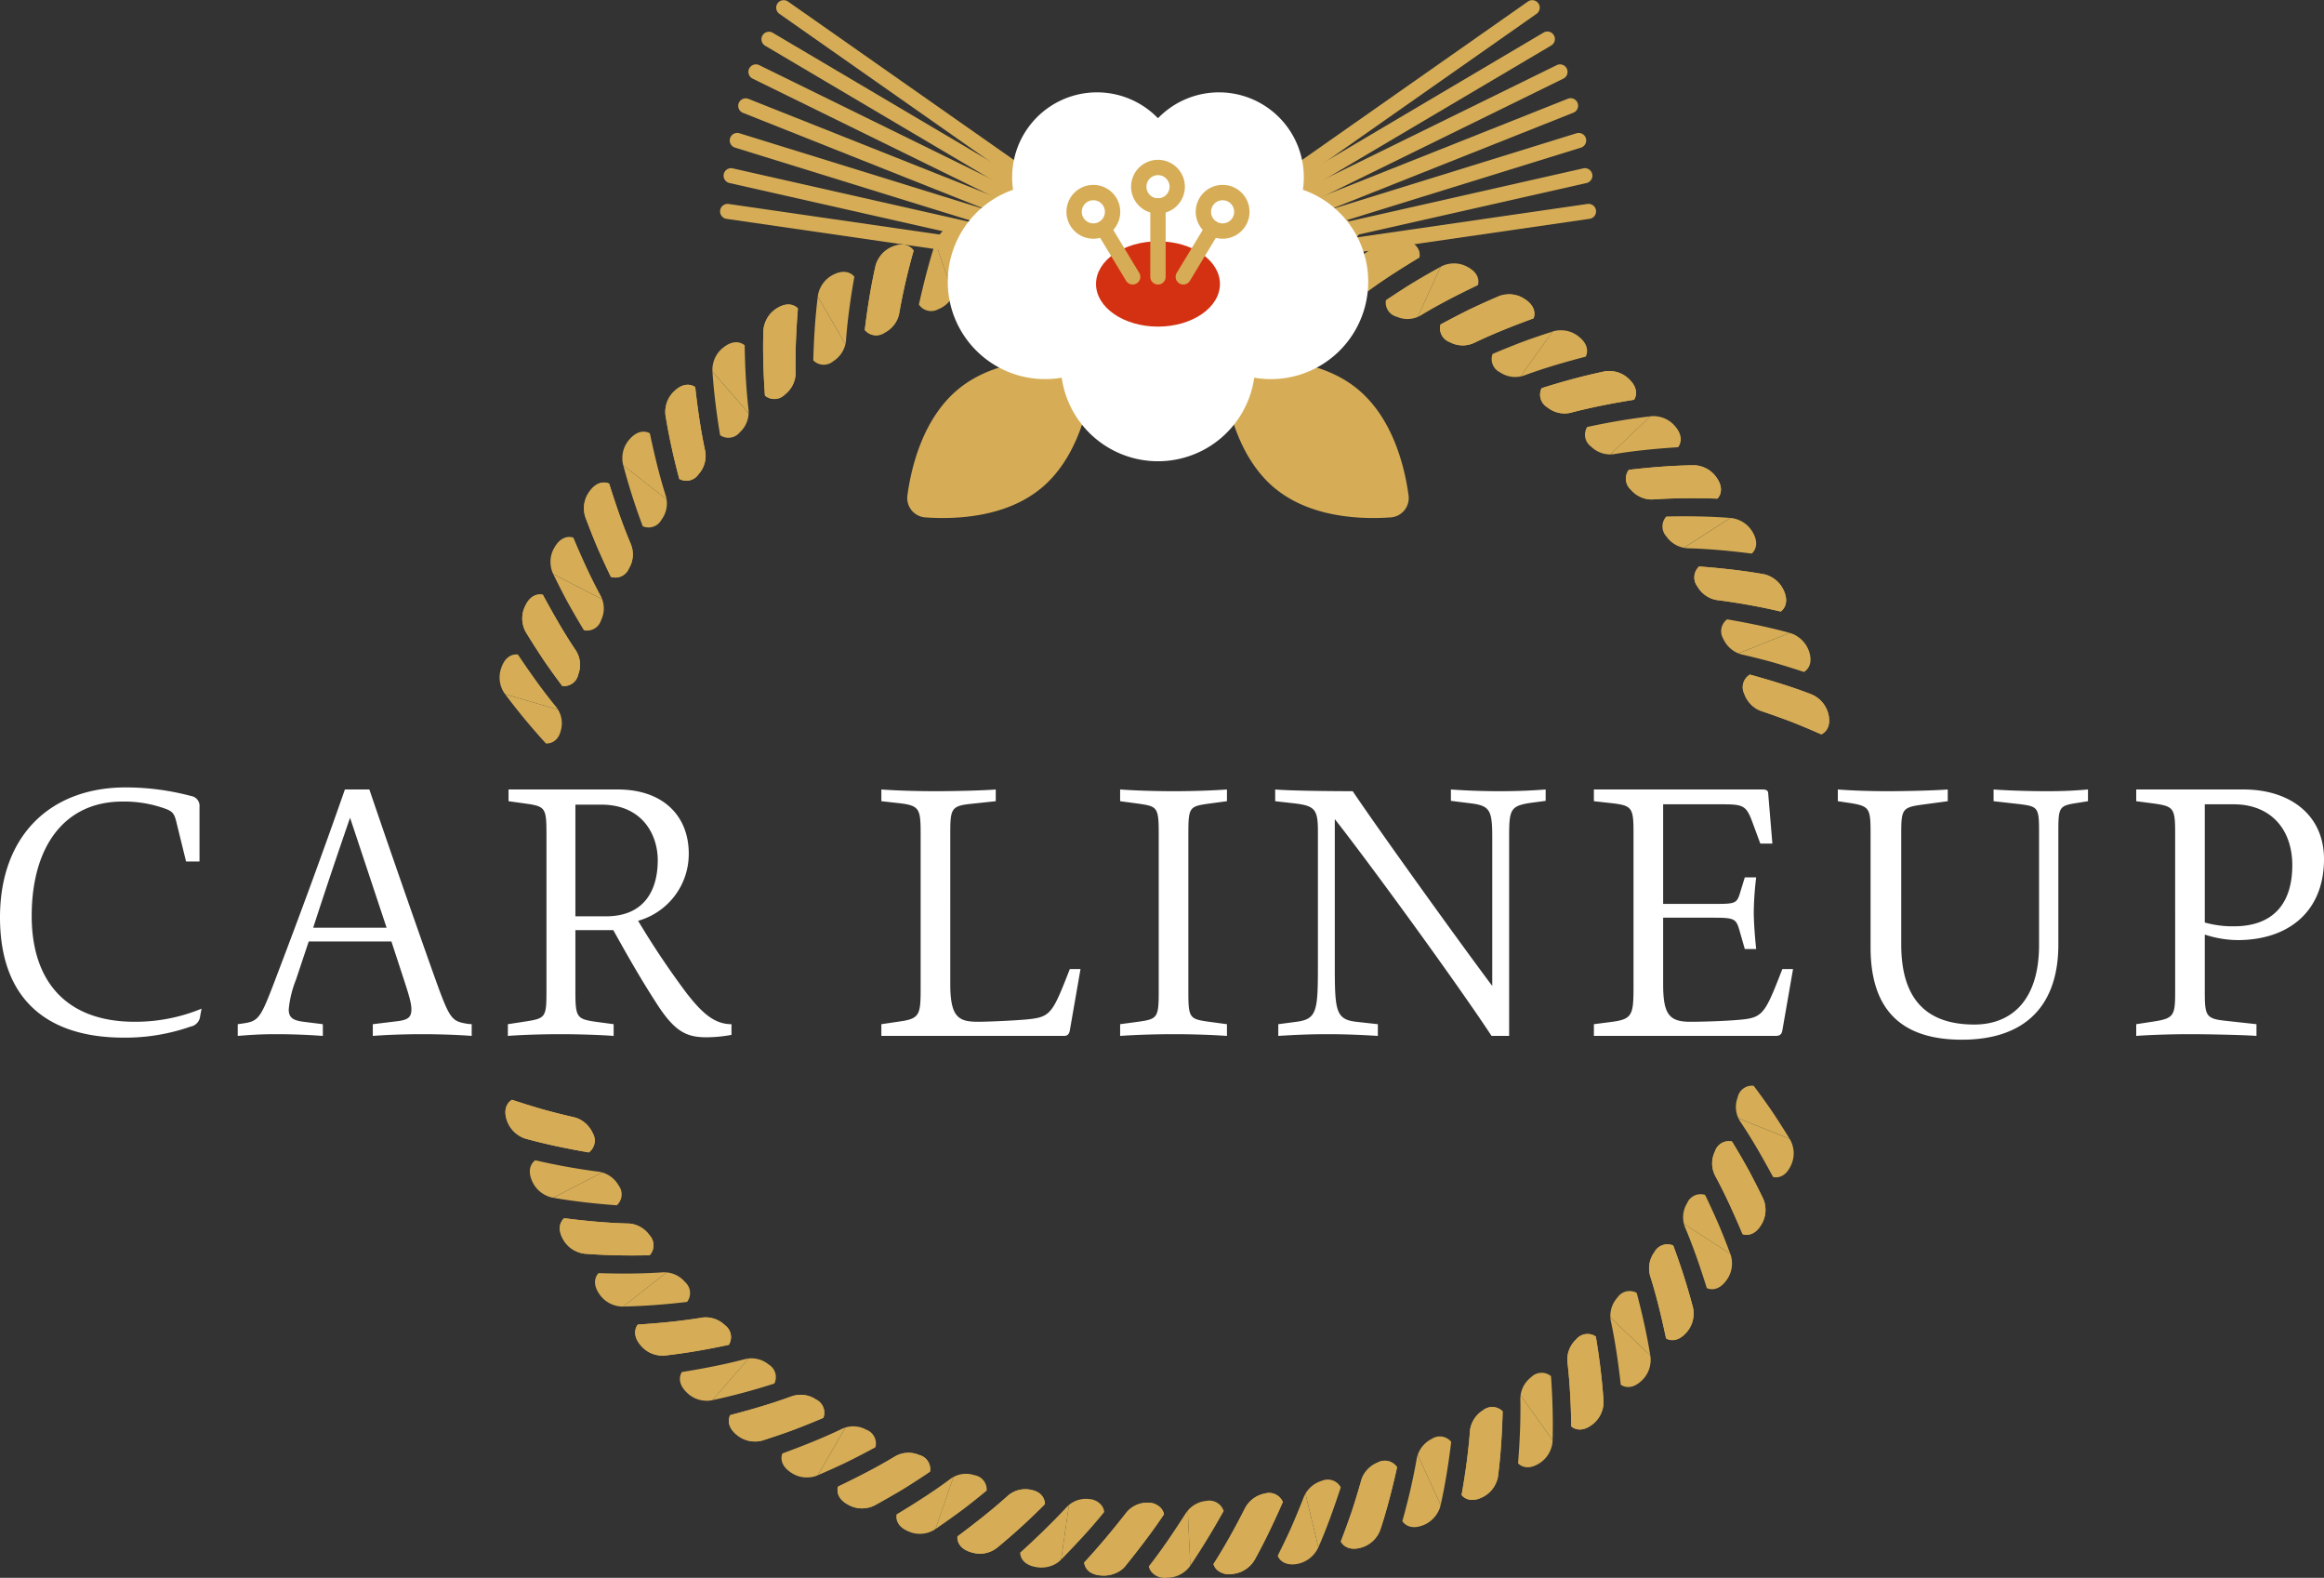 <svg xmlns="http://www.w3.org/2000/svg" width="404.7" height="274.677" viewBox="0 0 404.7 274.677">
  <rect x="0" y="0" width="404.7" height="274.677" fill="#333333" stroke="none"/>
  <g id="グループ_19926" data-name="グループ 19926" transform="translate(-498 -8570.532)">
    <g id="グループ_17894" data-name="グループ 17894" transform="translate(-46.737 1220.532)">
      <path id="パス_43904" data-name="パス 43904" d="M139.942,117.036a2.532,2.532,0,0,0-2.793,2.019,4.577,4.577,0,0,0,.141,3.646l8.911,3.57q-1.483-2.416-3.012-4.713c-1.056-1.544-2.151-3.056-3.247-4.521" transform="translate(710.186 7421.989)" fill="#d6ad56"/>
      <path id="パス_43905" data-name="パス 43905" d="M134.834,129.072c1.774,3.276,3.258,6.592,4.747,10.107,0,0,1.851.793,3.284-1.7a4.8,4.8,0,0,0,.64-3.26,4.324,4.324,0,0,0-.42-1.37c-.83-1.7-1.672-3.355-2.547-4.98q-1.371-2.464-2.8-4.81a2.537,2.537,0,0,0-2.978,1.74,4.7,4.7,0,0,0,.074,4.276" transform="translate(708.611 7425.668)" fill="#d6ad56"/>
      <path id="パス_43906" data-name="パス 43906" d="M143.147,130.743s1.917.614,3.1-2.009a4.805,4.805,0,0,0,.331-3.3,4.4,4.4,0,0,0-.552-1.324l-8.911-3.571a4.043,4.043,0,0,0,.339.6c2.085,3.093,3.862,6.246,5.69,9.607" transform="translate(710.359 7424.156)" fill="#d6ad56"/>
      <path id="パス_43907" data-name="パス 43907" d="M142.867,137.476a4.817,4.817,0,0,0,.64-3.261,4.346,4.346,0,0,0-.422-1.368c-.829-1.7-1.672-3.355-2.547-4.98q-1.371-2.464-2.8-4.812a2.541,2.541,0,0,0-2.98,1.741,4.692,4.692,0,0,0,.076,4.276c1.772,3.276,3.258,6.592,4.746,10.1,0,0,1.851.795,3.285-1.7" transform="translate(708.612 7425.668)" fill="#d6ad56"/>
      <path id="パス_43908" data-name="パス 43908" d="M134.978,128.835a2.545,2.545,0,0,0-3.137,1.446,4.682,4.682,0,0,0-.548,3.612l8.071,5.2c-.667-1.772-1.336-3.492-2.066-5.2q-1.127-2.583-2.321-5.054" transform="translate(706.686 7429.185)" fill="#d6ad56"/>
      <path id="パス_43909" data-name="パス 43909" d="M127.687,139.677c1.114,3.547,1.964,7.1,2.751,10.819,0,0,1.669,1.131,3.552-1.045a4.863,4.863,0,0,0,1.239-3.083,4.358,4.358,0,0,0-.153-1.423,111.5,111.5,0,0,0-3.392-10.623,2.549,2.549,0,0,0-3.263,1.139,4.756,4.756,0,0,0-.943,2.865,4.447,4.447,0,0,0,.21,1.352" transform="translate(704.428 7432.508)" fill="#d6ad56"/>
      <path id="パス_43910" data-name="パス 43910" d="M135.219,143.081s1.767.968,3.434-1.379a4.846,4.846,0,0,0,.945-3.185,4.367,4.367,0,0,0-.289-1.4l-8.071-5.2a3.986,3.986,0,0,0,.218.654c1.449,3.428,2.623,6.876,3.763,10.51" transform="translate(706.741 7431.159)" fill="#d6ad56"/>
      <path id="パス_43911" data-name="パス 43911" d="M133.989,149.449a4.854,4.854,0,0,0,1.239-3.083,4.336,4.336,0,0,0-.152-1.423c-.95-3.618-2.111-7.183-3.394-10.623a2.548,2.548,0,0,0-3.263,1.14,4.75,4.75,0,0,0-.942,2.865,4.415,4.415,0,0,0,.208,1.35c1.114,3.547,1.964,7.1,2.751,10.82,0,0,1.669,1.129,3.552-1.047" transform="translate(704.428 7432.507)" fill="#d6ad56"/>
      <path id="パス_43912" data-name="パス 43912" d="M127.887,139.463a2.551,2.551,0,0,0-3.358.825,4.743,4.743,0,0,0-1.218,3.445l6.947,6.626c-.6-3.691-1.425-7.354-2.371-10.9" transform="translate(701.86 7435.608)" fill="#d6ad56"/>
      <path id="パス_43913" data-name="パス 43913" d="M118.691,148.724c.423,3.689.6,7.348.664,11.142,0,0,1.426,1.425,3.688-.355a4.877,4.877,0,0,0,1.8-2.8,4.318,4.318,0,0,0,.118-1.425c-.247-3.73-.727-7.461-1.331-11.071a2.553,2.553,0,0,0-3.423.5,4.834,4.834,0,0,0-1.462,2.639,4.436,4.436,0,0,0-.05,1.367" transform="translate(699.004 7438.458)" fill="#d6ad56"/>
      <path id="パス_43914" data-name="パス 43914" d="M125.114,153.7s1.554,1.283,3.636-.7a4.86,4.86,0,0,0,1.523-2.953,4.307,4.307,0,0,0-.018-1.431l-6.947-6.626a3.877,3.877,0,0,0,.09.683c.772,3.634,1.287,7.256,1.715,11.03" transform="translate(701.863 7437.355)" fill="#d6ad56"/>
      <path id="パス_43915" data-name="パス 43915" d="M123.044,159.512a4.878,4.878,0,0,0,1.795-2.8,4.318,4.318,0,0,0,.118-1.425c-.246-3.73-.727-7.461-1.329-11.072a2.554,2.554,0,0,0-3.423.5,4.838,4.838,0,0,0-1.463,2.639,4.4,4.4,0,0,0-.048,1.366c.423,3.689.6,7.348.664,11.142,0,0,1.426,1.423,3.688-.355" transform="translate(699.005 7438.458)" fill="#d6ad56"/>
      <path id="パス_43916" data-name="パス 43916" d="M118.923,148.541a2.557,2.557,0,0,0-3.457.174,4.783,4.783,0,0,0-1.841,3.156l5.574,7.816c.11-3.733-.021-7.5-.276-11.147" transform="translate(695.906 7441.033)" fill="#d6ad56"/>
      <path id="パス_43917" data-name="パス 43917" d="M108.72,155.887c-.284,3.7-.793,7.34-1.455,11.064,0,0,1.132,1.669,3.692.355a4.92,4.92,0,0,0,2.29-2.415,4.338,4.338,0,0,0,.386-1.376c.467-3.7.688-7.472.783-11.121a2.561,2.561,0,0,0-3.46-.157,4.9,4.9,0,0,0-1.93,2.319,4.428,4.428,0,0,0-.307,1.329" transform="translate(691.993 7443.308)" fill="#d6ad56"/>
      <path id="パス_43918" data-name="パス 43918" d="M113.355,162.225s1.284,1.552,3.707,0a4.9,4.9,0,0,0,2.051-2.618,4.317,4.317,0,0,0,.252-1.407l-5.574-7.814a3.9,3.9,0,0,0-.04.686c.069,3.71-.1,7.377-.4,11.155" transform="translate(695.74 7442.521)" fill="#d6ad56"/>
      <path id="パス_43919" data-name="パス 43919" d="M110.957,167.3a4.928,4.928,0,0,0,2.29-2.415,4.325,4.325,0,0,0,.386-1.375c.465-3.7.688-7.474.782-11.122a2.56,2.56,0,0,0-3.458-.157,4.892,4.892,0,0,0-1.93,2.319,4.368,4.368,0,0,0-.307,1.329c-.284,3.7-.793,7.341-1.455,11.066,0,0,1.131,1.667,3.692.354" transform="translate(691.993 7443.308)" fill="#d6ad56"/>
      <path id="パス_43920" data-name="パス 43920" d="M108.366,155.742a2.564,2.564,0,0,0-3.429-.489,4.867,4.867,0,0,0-2.4,2.754l3.994,8.73c.819-3.636,1.392-7.382,1.838-10.995" transform="translate(689.082 7445.261)" fill="#d6ad56"/>
      <path id="パス_43921" data-name="パス 43921" d="M97.783,160.894c-.5,1.761-1.035,3.547-1.62,5.325q-.9,2.609-1.916,5.254s.793,1.856,3.562,1.066a5.01,5.01,0,0,0,3.348-3.219c1.166-3.533,2.088-7.228,2.882-10.767a2.57,2.57,0,0,0-3.368-.821,4.989,4.989,0,0,0-2.332,1.917,4.389,4.389,0,0,0-.556,1.244" transform="translate(683.984 7446.873)" fill="#d6ad56"/>
      <path id="パス_43922" data-name="パス 43922" d="M100.877,168.339s.966,1.77,3.644.711a5,5,0,0,0,2.508-2.189,4.3,4.3,0,0,0,.517-1.331l-3.993-8.73a4,4,0,0,0-.171.665,109.7,109.7,0,0,1-2.505,10.874" transform="translate(688.063 7446.468)" fill="#d6ad56"/>
      <path id="パス_43923" data-name="パス 43923" d="M97.81,172.541a5.01,5.01,0,0,0,3.347-3.219c1.166-3.533,2.088-7.228,2.883-10.767a2.571,2.571,0,0,0-3.369-.821,4.984,4.984,0,0,0-2.331,1.917,4.39,4.39,0,0,0-.556,1.244c-.5,1.761-1.037,3.547-1.622,5.325q-.894,2.609-1.914,5.254s.791,1.856,3.562,1.066" transform="translate(683.984 7446.874)" fill="#d6ad56"/>
      <path id="パス_43924" data-name="パス 43924" d="M96.586,160.8a2.582,2.582,0,0,0-3.277-1.148,4.935,4.935,0,0,0-2.88,2.256l2.256,9.331c1.5-3.392,2.765-7.015,3.9-10.439" transform="translate(681.635 7448.127)" fill="#d6ad56"/>
      <path id="パス_43925" data-name="パス 43925" d="M86,163.567c-1.652,3.25-3.473,6.572-5.484,9.708a2.166,2.166,0,0,0,.572.959A3.14,3.14,0,0,0,83.81,175a5.07,5.07,0,0,0,3.9-2.51c1.812-3.271,3.424-6.716,4.881-10.018A2.6,2.6,0,0,0,89.436,161,4.93,4.93,0,0,0,86,163.567" transform="translate(675.537 7449.011)" fill="#d6ad56"/>
      <path id="パス_43926" data-name="パス 43926" d="M87.439,171.8s.612,1.924,3.445,1.413a5.1,5.1,0,0,0,3.639-2.89l-2.256-9.333a3.993,3.993,0,0,0-.3.619q-1,2.556-2.124,5.141c-.754,1.7-1.564,3.356-2.408,5.049" transform="translate(679.795 7449.046)" fill="#d6ad56"/>
      <path id="パス_43927" data-name="パス 43927" d="M83.809,175a5.065,5.065,0,0,0,3.9-2.51c1.812-3.271,3.424-6.716,4.881-10.016A2.6,2.6,0,0,0,89.435,161,4.93,4.93,0,0,0,86,163.567c-1.652,3.251-3.473,6.572-5.482,9.709a2.161,2.161,0,0,0,.57.959,3.147,3.147,0,0,0,2.722.761" transform="translate(675.537 7449.011)" fill="#d6ad56"/>
      <path id="パス_43928" data-name="パス 43928" d="M84,163.533a2.613,2.613,0,0,0-3-1.765,4.8,4.8,0,0,0-3.258,1.694l.451,9.59c2.109-3.148,4.046-6.341,5.81-9.519" transform="translate(673.829 7449.517)" fill="#d6ad56"/>
      <path id="パス_43929" data-name="パス 43929" d="M73.782,163.863c-2.231,2.841-4.637,5.744-7.2,8.5,0,0,.047,2.063,2.917,2.265a5.233,5.233,0,0,0,3.227-.758,3.853,3.853,0,0,0,1.068-.945c2.4-2.983,4.621-5.873,6.677-8.948a2.252,2.252,0,0,0-.456-.988,2.986,2.986,0,0,0-2.368-1.031,4.711,4.711,0,0,0-3.862,1.9" transform="translate(666.961 7449.642)" fill="#d6ad56"/>
      <path id="パス_43930" data-name="パス 43930" d="M73.545,172.505a2.162,2.162,0,0,0,.478,1.011,3.032,3.032,0,0,0,2.636.99,5.024,5.024,0,0,0,4.116-2.1l-.449-9.59a3.732,3.732,0,0,0-.407.548c-1.954,3.035-4.08,6.227-6.374,9.145" transform="translate(671.247 7450.167)" fill="#d6ad56"/>
      <path id="パス_43931" data-name="パス 43931" d="M69.494,174.63a5.242,5.242,0,0,0,3.229-.758,3.853,3.853,0,0,0,1.068-.945c2.4-2.983,4.621-5.875,6.677-8.948a2.267,2.267,0,0,0-.457-.988,2.986,2.986,0,0,0-2.368-1.031,4.711,4.711,0,0,0-3.862,1.9c-2.229,2.841-4.637,5.744-7.2,8.5,0,0,.045,2.063,2.915,2.265" transform="translate(666.962 7449.642)" fill="#d6ad56"/>
      <path id="パス_43932" data-name="パス 43932" d="M71.586,163.835a2.265,2.265,0,0,0-.362-1.029,2.967,2.967,0,0,0-2.261-1.226,4.6,4.6,0,0,0-3.513,1.027L64.1,172.113c2.667-2.73,5.151-5.374,7.49-8.278" transform="translate(665.434 7449.386)" fill="#d6ad56"/>
      <path id="パス_43933" data-name="パス 43933" d="M61.613,161.717c-2.754,2.478-5.627,4.716-8.693,7.012,0,0-.333,1.985,2.437,2.772a4.8,4.8,0,0,0,4.547-.877,110.777,110.777,0,0,0,8.244-7.522s.1-1.99-2.4-2.481a4.641,4.641,0,0,0-4.138,1.1" transform="translate(658.55 7448.745)" fill="#d6ad56"/>
      <path id="パス_43934" data-name="パス 43934" d="M59.679,170.487s-.142,2.011,2.691,2.52a5.126,5.126,0,0,0,3.287-.441,4.41,4.41,0,0,0,1.155-.859l1.355-9.5a3.987,3.987,0,0,0-.506.476c-2.5,2.688-5.153,5.243-7.982,7.808" transform="translate(662.716 7449.792)" fill="#d6ad56"/>
      <path id="パス_43935" data-name="パス 43935" d="M55.357,171.5a4.8,4.8,0,0,0,4.549-.877,111.075,111.075,0,0,0,8.243-7.522s.1-1.99-2.4-2.481a4.644,4.644,0,0,0-4.138,1.1c-2.754,2.478-5.627,4.716-8.693,7.012,0,0-.333,1.985,2.437,2.772" transform="translate(658.55 7448.745)" fill="#d6ad56"/>
      <path id="パス_43936" data-name="パス 43936" d="M59.464,161.775a2.528,2.528,0,0,0-2.151-2.689,4.536,4.536,0,0,0-3.634.313L50.54,168.47q2.343-1.6,4.565-3.239c1.488-1.115,2.949-2.294,4.36-3.457" transform="translate(657.094 7447.724)" fill="#d6ad56"/>
      <path id="パス_43937" data-name="パス 43937" d="M49.941,157.248c-3.188,1.93-6.425,3.565-9.867,5.224,0,0-.706,1.887,1.858,3.2a4.8,4.8,0,0,0,3.285.486,4.4,4.4,0,0,0,1.349-.488q2.486-1.362,4.851-2.78,2.4-1.488,4.673-3.029a2.535,2.535,0,0,0-1.882-2.89,4.668,4.668,0,0,0-4.266.278" transform="translate(650.6 7446.33)" fill="#d6ad56"/>
      <path id="パス_43938" data-name="パス 43938" d="M46.364,165.7s-.522,1.945,2.158,3a4.838,4.838,0,0,0,3.316.174,4.382,4.382,0,0,0,1.3-.617l3.14-9.073a3.957,3.957,0,0,0-.585.37c-2.99,2.229-6.052,4.153-9.325,6.144" transform="translate(654.499 7447.936)" fill="#d6ad56"/>
      <path id="パス_43939" data-name="パス 43939" d="M41.93,165.67a4.808,4.808,0,0,0,3.287.486,4.38,4.38,0,0,0,1.347-.488q2.486-1.364,4.852-2.78,2.4-1.488,4.673-3.029a2.537,2.537,0,0,0-1.882-2.89,4.67,4.67,0,0,0-4.267.278c-3.187,1.93-6.425,3.563-9.867,5.224,0,0-.706,1.887,1.858,3.2" transform="translate(650.599 7446.33)" fill="#d6ad56"/>
      <path id="パス_43940" data-name="パス 43940" d="M47.891,157.374a2.543,2.543,0,0,0-1.594-3.062,4.668,4.668,0,0,0-3.633-.376l-4.807,8.31c1.736-.749,3.428-1.5,5.1-2.31q2.527-1.25,4.938-2.562" transform="translate(649.291 7444.579)" fill="#d6ad56"/>
      <path id="パス_43941" data-name="パス 43941" d="M39.187,150.6c-3.491,1.283-7,2.3-10.677,3.261,0,0-1.05,1.719,1.213,3.5a4.847,4.847,0,0,0,3.138,1.094,4.344,4.344,0,0,0,1.415-.221c1.8-.581,3.549-1.163,5.293-1.816q2.634-1,5.157-2.077a2.548,2.548,0,0,0-1.294-3.2,4.744,4.744,0,0,0-4.246-.531" transform="translate(643.391 7442.486)" fill="#d6ad56"/>
      <path id="パス_43942" data-name="パス 43942" d="M34.1,158.365s-.882,1.811,1.543,3.365a4.827,4.827,0,0,0,3.226.791,4.321,4.321,0,0,0,1.387-.355l4.809-8.309a3.876,3.876,0,0,0-.644.249c-3.355,1.612-6.742,2.945-10.32,4.259" transform="translate(646.886 7444.658)" fill="#d6ad56"/>
      <path id="パス_43943" data-name="パス 43943" d="M29.725,157.362a4.851,4.851,0,0,0,3.138,1.094,4.34,4.34,0,0,0,1.413-.221c1.8-.581,3.55-1.165,5.295-1.817q2.631-1,5.157-2.077a2.547,2.547,0,0,0-1.3-3.2,4.74,4.74,0,0,0-4.245-.531c-3.492,1.283-7,2.3-10.677,3.26,0,0-1.05,1.72,1.213,3.5" transform="translate(643.392 7442.486)" fill="#d6ad56"/>
      <path id="パス_43944" data-name="パス 43944" d="M37.277,150.793a2.55,2.55,0,0,0-.984-3.314,4.725,4.725,0,0,0-3.5-1.053l-6.29,7.252c3.659-.775,7.278-1.77,10.772-2.885" transform="translate(642.307 7440.068)" fill="#d6ad56"/>
      <path id="パス_43945" data-name="パス 43945" d="M29.738,142.044c-3.667.6-7.309.945-11.1,1.192,0,0-1.355,1.491.53,3.665a4.885,4.885,0,0,0,2.88,1.662,4.335,4.335,0,0,0,1.428.05c3.715-.425,7.416-1.077,11-1.853a2.554,2.554,0,0,0-.664-3.4A4.807,4.807,0,0,0,31.1,142.03a4.426,4.426,0,0,0-1.366.015" transform="translate(637.178 7437.354)" fill="#d6ad56"/>
      <path id="パス_43946" data-name="パス 43946" d="M23.34,148.772s-1.207,1.614.875,3.6a4.865,4.865,0,0,0,3.022,1.384,4.36,4.36,0,0,0,1.428-.086l6.29-7.254a4.068,4.068,0,0,0-.678.123c-3.594.945-7.185,1.628-10.937,2.235" transform="translate(640.146 7440.079)" fill="#d6ad56"/>
      <path id="パス_43947" data-name="パス 43947" d="M19.169,146.9a4.886,4.886,0,0,0,2.878,1.662,4.345,4.345,0,0,0,1.429.05c3.715-.425,7.416-1.077,11-1.853a2.554,2.554,0,0,0-.664-3.4A4.806,4.806,0,0,0,31.1,142.03a4.426,4.426,0,0,0-1.366.015c-3.667.6-7.309.945-11.1,1.192,0,0-1.355,1.491.53,3.665" transform="translate(637.178 7437.354)" fill="#d6ad56"/>
      <path id="パス_43948" data-name="パス 43948" d="M28,142.274a2.555,2.555,0,0,0-.339-3.444,4.778,4.778,0,0,0-3.24-1.691l-7.542,5.939c3.734-.068,7.487-.375,11.121-.8" transform="translate(636.388 7434.372)" fill="#d6ad56"/>
      <path id="パス_43949" data-name="パス 43949" d="M21.933,132.224c-3.707-.107-7.365-.444-11.122-.926,0,0-1.612,1.21-.176,3.7a4.907,4.907,0,0,0,2.52,2.172,4.347,4.347,0,0,0,1.392.321c3.721.286,7.495.333,11.147.252a2.559,2.559,0,0,0-.008-3.461,4.878,4.878,0,0,0-2.408-1.819,4.38,4.38,0,0,0-1.344-.244" transform="translate(632.177 7430.778)" fill="#d6ad56"/>
      <path id="パス_43950" data-name="パス 43950" d="M14.45,137.274s-1.489,1.357.179,3.7a4.89,4.89,0,0,0,2.71,1.924,4.289,4.289,0,0,0,1.418.186l7.542-5.939a3.889,3.889,0,0,0-.688-.008c-3.7.249-7.37.252-11.161.136" transform="translate(634.514 7434.365)" fill="#d6ad56"/>
      <path id="パス_43951" data-name="パス 43951" d="M10.636,135a4.9,4.9,0,0,0,2.518,2.172,4.322,4.322,0,0,0,1.392.32c3.723.288,7.495.334,11.148.254a2.56,2.56,0,0,0-.01-3.461,4.882,4.882,0,0,0-2.407-1.819,4.387,4.387,0,0,0-1.344-.244c-3.709-.107-7.367-.444-11.122-.926,0,0-1.612,1.21-.176,3.7" transform="translate(632.177 7430.778)" fill="#d6ad56"/>
      <path id="パス_43952" data-name="パス 43952" d="M20.406,132.083a2.561,2.561,0,0,0,.323-3.449,4.851,4.851,0,0,0-2.865-2.269l-8.528,4.406c3.673.643,7.435,1.042,11.071,1.312" transform="translate(631.743 7427.744)" fill="#d6ad56"/>
      <path id="パス_43953" data-name="パス 43953" d="M16.07,121.56c-1.78-.415-3.6-.861-5.393-1.365q-2.653-.768-5.346-1.659s-1.814.88-.888,3.607a5.066,5.066,0,0,0,2.069,2.61,4.278,4.278,0,0,0,1.3.58c3.589.995,7.314,1.743,10.895,2.363a2.569,2.569,0,0,0,.656-3.4,4.954,4.954,0,0,0-2.026-2.237,4.4,4.4,0,0,0-1.27-.5" transform="translate(628.571 7422.927)" fill="#d6ad56"/>
      <path id="パス_43954" data-name="パス 43954" d="M7.761,125.052s-1.72,1.05-.533,3.673a4.962,4.962,0,0,0,2.3,2.4,4.33,4.33,0,0,0,1.354.452l8.53-4.406a3.805,3.805,0,0,0-.674-.139,110.5,110.5,0,0,1-10.982-1.982" transform="translate(630.19 7426.936)" fill="#d6ad56"/>
      <path id="パス_43955" data-name="パス 43955" d="M4.442,122.143a5.061,5.061,0,0,0,2.069,2.609,4.311,4.311,0,0,0,1.3.581c3.589.993,7.314,1.741,10.895,2.363a2.569,2.569,0,0,0,.656-3.4,4.959,4.959,0,0,0-2.026-2.239,4.347,4.347,0,0,0-1.27-.494c-1.78-.415-3.6-.861-5.393-1.365q-2.651-.768-5.346-1.66s-1.814.882-.888,3.608" transform="translate(628.571 7422.926)" fill="#d6ad56"/>
      <path id="パス_43968" data-name="パス 43968" d="M11.264,83.407s1.995.2,2.588-2.277a4.549,4.549,0,0,0-.493-3.615l-9.213-2.7a109.977,109.977,0,0,0,7.118,8.593" transform="translate(628.551 7396.028)" fill="#d6ad56"/>
      <path id="パス_43969" data-name="パス 43969" d="M15.271,73.736c-2.085-3.093-3.862-6.246-5.69-9.607,0,0-1.917-.614-3.1,2.009a4.805,4.805,0,0,0-.331,3.3A4.4,4.4,0,0,0,6.7,70.767q1.483,2.418,3.012,4.713c1.056,1.544,2.151,3.056,3.247,4.521a2.53,2.53,0,0,0,2.793-2.019,4.64,4.64,0,0,0-.48-4.246" transform="translate(629.687 7389.416)" fill="#d6ad56"/>
      <path id="パス_43970" data-name="パス 43970" d="M6.742,70.559s-1.967-.428-2.89,2.3a4.86,4.86,0,0,0-.019,3.319,4.377,4.377,0,0,0,.678,1.266l9.213,2.7a3.848,3.848,0,0,0-.4-.567c-2.357-2.875-4.439-5.847-6.585-9.019" transform="translate(628.186 7393.395)" fill="#d6ad56"/>
      <path id="パス_43971" data-name="パス 43971" d="M6.478,66.139a4.794,4.794,0,0,0-.33,3.3A4.374,4.374,0,0,0,6.7,70.768q1.483,2.418,3.014,4.713c1.055,1.544,2.151,3.056,3.245,4.521a2.531,2.531,0,0,0,2.793-2.019,4.64,4.64,0,0,0-.48-4.246c-2.084-3.093-3.862-6.246-5.69-9.607,0,0-1.917-.614-3.1,2.009" transform="translate(629.687 7389.416)" fill="#d6ad56"/>
      <path id="パス_43972" data-name="パス 43972" d="M14.68,71.657a2.541,2.541,0,0,0,2.98-1.74,4.637,4.637,0,0,0,.2-3.646l-8.528-4.4c.829,1.7,1.67,3.353,2.547,4.978q1.371,2.464,2.8,4.812" transform="translate(631.743 7388.063)" fill="#d6ad56"/>
      <path id="パス_43973" data-name="パス 43973" d="M20.8,62.715c-1.449-3.428-2.623-6.876-3.763-10.51,0,0-1.767-.966-3.434,1.379a4.837,4.837,0,0,0-.945,3.185,4.367,4.367,0,0,0,.289,1.4c.665,1.772,1.334,3.494,2.064,5.2q1.129,2.583,2.321,5.054a2.545,2.545,0,0,0,3.137-1.446,4.729,4.729,0,0,0,.331-4.266" transform="translate(633.781 7381.997)" fill="#d6ad56"/>
      <path id="パス_43974" data-name="パス 43974" d="M13.022,57.993s-1.851-.795-3.285,1.7a4.818,4.818,0,0,0-.64,3.261,4.367,4.367,0,0,0,.422,1.37l8.53,4.4a4.016,4.016,0,0,0-.279-.63C16,64.824,14.511,61.508,13.022,57.993" transform="translate(631.56 7385.605)" fill="#d6ad56"/>
      <path id="パス_43975" data-name="パス 43975" d="M13.6,53.584a4.85,4.85,0,0,0-.945,3.185,4.385,4.385,0,0,0,.289,1.4c.665,1.77,1.334,3.492,2.064,5.2q1.129,2.58,2.323,5.052a2.545,2.545,0,0,0,3.137-1.446,4.732,4.732,0,0,0,.33-4.266c-1.449-3.426-2.623-6.876-3.763-10.51,0,0-1.767-.966-3.434,1.379" transform="translate(633.78 7381.997)" fill="#d6ad56"/>
      <path id="パス_43976" data-name="パス 43976" d="M20.276,60.766a2.548,2.548,0,0,0,3.263-1.14,4.714,4.714,0,0,0,.887-3.544l-7.542-5.939a111.045,111.045,0,0,0,3.392,10.623" transform="translate(636.388 7380.85)" fill="#d6ad56"/>
      <path id="パス_43977" data-name="パス 43977" d="M28.338,52.907c-.772-3.634-1.287-7.256-1.715-11.03,0,0-1.554-1.282-3.636.7a4.868,4.868,0,0,0-1.523,2.954,4.3,4.3,0,0,0,.018,1.429c.6,3.691,1.425,7.356,2.371,10.9a2.552,2.552,0,0,0,3.358-.824,4.794,4.794,0,0,0,1.207-2.765,4.413,4.413,0,0,0-.079-1.365" transform="translate(639.175 7375.513)" fill="#d6ad56"/>
      <path id="パス_43978" data-name="パス 43978" d="M21.58,46.818s-1.669-1.129-3.552,1.047a4.857,4.857,0,0,0-1.239,3.083,4.353,4.353,0,0,0,.153,1.421l7.543,5.939a3.993,3.993,0,0,0-.155-.672c-1.115-3.547-1.964-7.1-2.751-10.819" transform="translate(636.327 7378.624)" fill="#d6ad56"/>
      <path id="パス_43979" data-name="パス 43979" d="M22.987,42.58a4.871,4.871,0,0,0-1.525,2.954,4.352,4.352,0,0,0,.018,1.429c.6,3.691,1.426,7.354,2.373,10.9a2.552,2.552,0,0,0,3.358-.824,4.794,4.794,0,0,0,1.207-2.765,4.413,4.413,0,0,0-.079-1.365c-.772-3.634-1.287-7.256-1.715-11.03,0,0-1.554-1.282-3.636.7" transform="translate(639.175 7375.513)" fill="#d6ad56"/>
      <path id="パス_43980" data-name="パス 43980" d="M27.836,51.124a2.552,2.552,0,0,0,3.423-.5,4.76,4.76,0,0,0,1.536-3.316L26.5,40.055c.247,3.728.727,7.458,1.331,11.069" transform="translate(642.307 7374.643)" fill="#d6ad56"/>
      <path id="パス_43981" data-name="パス 43981" d="M37.619,44.661c-.071-3.71.1-7.375.4-11.155,0,0-1.286-1.552-3.707,0a4.893,4.893,0,0,0-2.051,2.617A4.355,4.355,0,0,0,32,37.533c-.108,3.733.021,7.5.278,11.147a2.555,2.555,0,0,0,3.455-.174,4.872,4.872,0,0,0,1.7-2.491,4.4,4.4,0,0,0,.179-1.354" transform="translate(645.666 7370.19)" fill="#d6ad56"/>
      <path id="パス_43982" data-name="パス 43982" d="M32.112,37.426s-1.426-1.425-3.688.355a4.886,4.886,0,0,0-1.8,2.8A4.373,4.373,0,0,0,26.511,42l6.29,7.252a3.884,3.884,0,0,0-.024-.688c-.423-3.689-.6-7.348-.664-11.142" transform="translate(642.301 7372.693)" fill="#d6ad56"/>
      <path id="パス_43983" data-name="パス 43983" d="M34.308,33.508a4.9,4.9,0,0,0-2.051,2.618A4.343,4.343,0,0,0,32,37.532c-.108,3.734.021,7.5.278,11.147a2.556,2.556,0,0,0,3.457-.173,4.867,4.867,0,0,0,1.7-2.491,4.416,4.416,0,0,0,.179-1.355c-.069-3.71.1-7.375.4-11.153,0,0-1.284-1.552-3.707,0" transform="translate(645.666 7370.19)" fill="#d6ad56"/>
      <path id="パス_43984" data-name="パス 43984" d="M37.372,43.079a2.557,2.557,0,0,0,3.458.157,4.822,4.822,0,0,0,2.132-2.969l-4.809-8.309c-.465,3.7-.686,7.474-.782,11.121" transform="translate(648.993 7369.662)" fill="#d6ad56"/>
      <path id="パス_43985" data-name="パス 43985" d="M48.924,38.288a109.771,109.771,0,0,1,2.505-10.872s-.966-1.77-3.644-.712a5,5,0,0,0-2.508,2.19,4.3,4.3,0,0,0-.517,1.329c-.819,3.636-1.394,7.383-1.84,11a2.566,2.566,0,0,0,3.431.489,4.936,4.936,0,0,0,2.14-2.129,4.431,4.431,0,0,0,.433-1.292" transform="translate(652.406 7366.221)" fill="#d6ad56"/>
      <path id="パス_43986" data-name="パス 43986" d="M44.225,30.158s-1.131-1.669-3.692-.354a4.925,4.925,0,0,0-2.29,2.413,4.335,4.335,0,0,0-.386,1.375l4.809,8.31a3.892,3.892,0,0,0,.1-.68c.284-3.7.793-7.34,1.455-11.064" transform="translate(649.29 7368.026)" fill="#d6ad56"/>
      <path id="パス_43987" data-name="パス 43987" d="M47.784,26.7a5.009,5.009,0,0,0-2.508,2.189,4.312,4.312,0,0,0-.517,1.331c-.819,3.636-1.392,7.383-1.838,11a2.564,2.564,0,0,0,3.429.489,4.936,4.936,0,0,0,2.14-2.129,4.372,4.372,0,0,0,.433-1.292,110.26,110.26,0,0,1,2.505-10.874s-.966-1.769-3.644-.711" transform="translate(652.406 7366.221)" fill="#d6ad56"/>
      <path id="パス_43988" data-name="パス 43988" d="M48.755,36.924a2.571,2.571,0,0,0,3.368.821,4.9,4.9,0,0,0,2.654-2.515l-3.138-9.073c-1.168,3.533-2.088,7.228-2.883,10.767" transform="translate(655.996 7366.093)" fill="#d6ad56"/>
      <path id="パス_43989" data-name="パス 43989" d="M61.277,34.037q1-2.556,2.124-5.141c.756-1.7,1.564-3.356,2.408-5.049,0,0-.612-1.924-3.445-1.412a5.1,5.1,0,0,0-3.639,2.89c-1.5,3.392-2.765,7.015-3.9,10.439A2.582,2.582,0,0,0,58.1,36.912a5,5,0,0,0,2.5-1.694,4.367,4.367,0,0,0,.674-1.181" transform="translate(659.73 7363.75)" fill="#d6ad56"/>
      <path id="パス_43990" data-name="パス 43990" d="M57.449,25.3s-.793-1.854-3.562-1.066a5.01,5.01,0,0,0-3.348,3.219l3.14,9.073a3.783,3.783,0,0,0,.234-.646c.5-1.761,1.035-3.547,1.62-5.325q.9-2.609,1.916-5.254" transform="translate(657.093 7364.792)" fill="#d6ad56"/>
      <path id="パス_43991" data-name="パス 43991" d="M62.364,22.435a5.1,5.1,0,0,0-3.639,2.89c-1.5,3.394-2.765,7.015-3.9,10.441A2.582,2.582,0,0,0,58.1,36.914a5.026,5.026,0,0,0,2.5-1.694,4.388,4.388,0,0,0,.674-1.182q1-2.554,2.124-5.14c.754-1.7,1.564-3.358,2.408-5.049,0,0-.612-1.924-3.445-1.413" transform="translate(659.73 7363.75)" fill="#d6ad56"/>
      <path id="パス_43992" data-name="パス 43992" d="M61.073,32.89a2.6,2.6,0,0,0,3.155,1.468,4.938,4.938,0,0,0,3.082-1.98l-1.354-9.5c-1.814,3.271-3.424,6.716-4.883,10.016" transform="translate(663.574 7364.073)" fill="#d6ad56"/>
      <path id="パス_43993" data-name="パス 43993" d="M74.114,32.056c1.954-3.035,4.078-6.227,6.374-9.145a2.171,2.171,0,0,0-.478-1.013,3.041,3.041,0,0,0-2.636-.99,5.033,5.033,0,0,0-4.117,2.1c-2.109,3.148-4.046,6.341-5.81,9.52a2.612,2.612,0,0,0,3,1.764,4.559,4.559,0,0,0,2.78-1.215,4.464,4.464,0,0,0,.885-1.026" transform="translate(667.495 7362.861)" fill="#d6ad56"/>
      <path id="パス_43994" data-name="パス 43994" d="M71.288,23.053a2.169,2.169,0,0,0-.573-.959,3.132,3.132,0,0,0-2.72-.759,5.061,5.061,0,0,0-3.9,2.51l1.355,9.5a3.858,3.858,0,0,0,.352-.585c1.654-3.251,3.473-6.572,5.485-9.709" transform="translate(665.433 7363.103)" fill="#d6ad56"/>
      <path id="パス_43995" data-name="パス 43995" d="M77.373,20.908a5.024,5.024,0,0,0-4.116,2.1c-2.109,3.148-4.046,6.341-5.812,9.519a2.615,2.615,0,0,0,3,1.765,4.568,4.568,0,0,0,2.78-1.215,4.464,4.464,0,0,0,.885-1.026c1.956-3.035,4.08-6.227,6.374-9.147a2.169,2.169,0,0,0-.478-1.011,3.041,3.041,0,0,0-2.636-.99" transform="translate(667.495 7362.861)" fill="#d6ad56"/>
      <path id="パス_43996" data-name="パス 43996" d="M73.887,31.158a2.244,2.244,0,0,0,.457.989,2.98,2.98,0,0,0,2.368,1.031,4.626,4.626,0,0,0,3.4-1.378l.449-9.59c-2.4,2.983-4.621,5.873-6.677,8.948" transform="translate(671.458 7363.664)" fill="#d6ad56"/>
      <path id="パス_43997" data-name="パス 43997" d="M86.972,32.43c2.5-2.686,5.153-5.243,7.982-7.808,0,0,.142-2.011-2.691-2.518a5.131,5.131,0,0,0-3.285.439,4.445,4.445,0,0,0-1.156.859c-2.667,2.73-5.151,5.374-7.49,8.278a2.265,2.265,0,0,0,.362,1.029,2.971,2.971,0,0,0,2.26,1.226,4.675,4.675,0,0,0,4.019-1.505" transform="translate(675.423 7363.543)" fill="#d6ad56"/>
      <path id="パス_43998" data-name="パス 43998" d="M85.4,23.427s-.045-2.064-2.915-2.265a5.238,5.238,0,0,0-3.229.758,3.824,3.824,0,0,0-1.068.945l-.449,9.59a4.092,4.092,0,0,0,.457-.525c2.231-2.841,4.637-5.744,7.2-8.5" transform="translate(673.83 7363.009)" fill="#d6ad56"/>
      <path id="パス_43999" data-name="パス 43999" d="M92.264,22.1a5.131,5.131,0,0,0-3.285.439,4.445,4.445,0,0,0-1.156.859c-2.667,2.73-5.151,5.374-7.49,8.278a2.289,2.289,0,0,0,.362,1.029,2.97,2.97,0,0,0,2.261,1.226,4.665,4.665,0,0,0,4.017-1.505c2.5-2.686,5.154-5.243,7.984-7.806,0,0,.142-2.013-2.693-2.52" transform="translate(675.423 7363.543)" fill="#d6ad56"/>
      <path id="パス_44000" data-name="パス 44000" d="M86.722,31.713s-.1,1.992,2.4,2.483a4.569,4.569,0,0,0,3.591-.672l2.256-9.333a111.494,111.494,0,0,0-8.244,7.522" transform="translate(679.354 7364.883)" fill="#d6ad56"/>
      <path id="パス_44001" data-name="パス 44001" d="M99.375,35.176c2.99-2.229,6.052-4.153,9.325-6.144,0,0,.522-1.945-2.158-3a4.829,4.829,0,0,0-3.316-.174,4.36,4.36,0,0,0-1.3.617q-2.343,1.6-4.565,3.239c-1.488,1.115-2.949,2.294-4.36,3.457a2.528,2.528,0,0,0,2.151,2.689,4.62,4.62,0,0,0,4.219-.682" transform="translate(683.212 7365.776)" fill="#d6ad56"/>
      <path id="パス_44002" data-name="パス 44002" d="M99.67,26.505s.333-1.985-2.437-2.772a4.8,4.8,0,0,0-4.548.877l-2.255,9.331a4.1,4.1,0,0,0,.548-.425c2.754-2.478,5.627-4.716,8.693-7.012" transform="translate(681.635 7364.464)" fill="#d6ad56"/>
      <path id="パス_44003" data-name="パス 44003" d="M106.542,26.031a4.829,4.829,0,0,0-3.316-.174,4.36,4.36,0,0,0-1.3.617q-2.343,1.6-4.565,3.239c-1.488,1.115-2.949,2.294-4.36,3.457a2.528,2.528,0,0,0,2.151,2.689,4.62,4.62,0,0,0,4.219-.682c2.988-2.229,6.052-4.153,9.325-6.144,0,0,.522-1.945-2.158-3" transform="translate(683.212 7365.776)" fill="#d6ad56"/>
      <path id="パス_44004" data-name="パス 44004" d="M99.125,34.562a2.535,2.535,0,0,0,1.882,2.89,4.609,4.609,0,0,0,3.649.032l3.993-8.73q-2.483,1.362-4.851,2.78-2.4,1.488-4.673,3.029" transform="translate(686.959 7367.69)" fill="#d6ad56"/>
      <path id="パス_44005" data-name="パス 44005" d="M110.9,40.164c3.355-1.612,6.742-2.945,10.32-4.259,0,0,.882-1.811-1.541-3.363a4.826,4.826,0,0,0-3.227-.793,4.321,4.321,0,0,0-1.387.355c-1.736.748-3.428,1.5-5.1,2.308q-2.527,1.25-4.938,2.562a2.543,2.543,0,0,0,1.594,3.062,4.712,4.712,0,0,0,4.276.128" transform="translate(690.561 7369.515)" fill="#d6ad56"/>
      <path id="パス_44006" data-name="パス 44006" d="M113.019,32.175s.706-1.887-1.858-3.2a4.808,4.808,0,0,0-3.287-.486,4.379,4.379,0,0,0-1.347.488l-3.994,8.73a3.855,3.855,0,0,0,.619-.31c3.187-1.93,6.425-3.563,9.867-5.224" transform="translate(689.082 7367.465)" fill="#d6ad56"/>
      <path id="パス_44007" data-name="パス 44007" d="M119.68,32.542a4.834,4.834,0,0,0-3.227-.793,4.372,4.372,0,0,0-1.387.355c-1.736.749-3.426,1.5-5.094,2.308q-2.527,1.253-4.939,2.563a2.541,2.541,0,0,0,1.6,3.061,4.708,4.708,0,0,0,4.274.128c3.356-1.612,6.742-2.943,10.321-4.258,0,0,.88-1.812-1.543-3.365" transform="translate(690.561 7369.516)" fill="#d6ad56"/>
      <path id="パス_44008" data-name="パス 44008" d="M110.67,39.63a2.546,2.546,0,0,0,1.294,3.2,4.7,4.7,0,0,0,3.583.719l5.574-7.816c-1.8.583-3.549,1.165-5.293,1.817q-2.634,1-5.157,2.077" transform="translate(693.985 7371.986)" fill="#d6ad56"/>
      <path id="パス_44009" data-name="パス 44009" d="M121.152,47.226c3.594-.945,7.185-1.628,10.935-2.235,0,0,1.208-1.614-.875-3.6a4.865,4.865,0,0,0-3.022-1.384,4.347,4.347,0,0,0-1.426.086c-3.658.775-7.28,1.77-10.774,2.885a2.552,2.552,0,0,0,.984,3.316,4.781,4.781,0,0,0,2.817,1.076,4.48,4.48,0,0,0,1.362-.145" transform="translate(697.2 7374.602)" fill="#d6ad56"/>
      <path id="パス_44010" data-name="パス 44010" d="M124.966,40.188s1.05-1.719-1.215-3.5a4.829,4.829,0,0,0-3.137-1.092,4.321,4.321,0,0,0-1.415.22l-5.574,7.816a4.037,4.037,0,0,0,.664-.186c3.49-1.284,6.994-2.3,10.677-3.263" transform="translate(695.906 7371.903)" fill="#d6ad56"/>
      <path id="パス_44011" data-name="パス 44011" d="M131.211,41.393a4.862,4.862,0,0,0-3.022-1.383,4.307,4.307,0,0,0-1.428.086,111.084,111.084,0,0,0-10.772,2.885,2.55,2.55,0,0,0,.984,3.314,4.777,4.777,0,0,0,2.817,1.076,4.413,4.413,0,0,0,1.36-.145c3.6-.943,7.185-1.627,10.937-2.235,0,0,1.208-1.612-.875-3.6" transform="translate(697.2 7374.603)" fill="#d6ad56"/>
      <path id="パス_44012" data-name="パス 44012" d="M120.943,46.724a2.554,2.554,0,0,0,.664,3.4,4.759,4.759,0,0,0,3.386,1.378l6.947-6.626c-3.715.423-7.416,1.077-11,1.853" transform="translate(700.179 7377.606)" fill="#d6ad56"/>
      <path id="パス_44013" data-name="パス 44013" d="M129.755,56.092c3.7-.247,7.37-.252,11.161-.136,0,0,1.489-1.357-.179-3.7a4.888,4.888,0,0,0-2.712-1.925,4.336,4.336,0,0,0-1.417-.186c-3.736.069-7.488.375-11.121.8a2.555,2.555,0,0,0,.338,3.444,4.859,4.859,0,0,0,2.568,1.585,4.426,4.426,0,0,0,1.362.115" transform="translate(702.894 7380.848)" fill="#d6ad56"/>
      <path id="パス_44014" data-name="パス 44014" d="M135.094,50.262s1.355-1.491-.53-3.667a4.873,4.873,0,0,0-2.88-1.66,4.335,4.335,0,0,0-1.428-.05l-6.947,6.626a4.067,4.067,0,0,0,.686-.057c3.665-.6,7.309-.945,11.1-1.192" transform="translate(701.864 7377.592)" fill="#d6ad56"/>
      <path id="パス_44015" data-name="パス 44015" d="M140.737,52.256a4.891,4.891,0,0,0-2.71-1.925,4.344,4.344,0,0,0-1.418-.186c-3.734.069-7.487.375-11.121.8a2.555,2.555,0,0,0,.339,3.444,4.85,4.85,0,0,0,2.567,1.585,4.426,4.426,0,0,0,1.362.115c3.7-.247,7.37-.252,11.161-.136,0,0,1.489-1.357-.179-3.7" transform="translate(702.894 7380.848)" fill="#d6ad56"/>
      <path id="パス_44016" data-name="パス 44016" d="M129.581,55.682a2.559,2.559,0,0,0,.008,3.461,4.8,4.8,0,0,0,3.067,1.988l8.071-5.2c-3.723-.288-7.495-.333-11.147-.252" transform="translate(705.322 7384.235)" fill="#d6ad56"/>
      <path id="パス_44017" data-name="パス 44017" d="M136.4,66.911a110.649,110.649,0,0,1,10.98,1.982s1.72-1.05.533-3.673a4.969,4.969,0,0,0-2.3-2.4,4.344,4.344,0,0,0-1.355-.452c-3.673-.643-7.435-1.04-11.071-1.312a2.564,2.564,0,0,0-.323,3.449,4.907,4.907,0,0,0,2.226,2.037,4.391,4.391,0,0,0,1.315.372" transform="translate(707.439 7387.563)" fill="#d6ad56"/>
      <path id="パス_44018" data-name="パス 44018" d="M143.044,62.021s1.612-1.21.176-3.7a4.9,4.9,0,0,0-2.518-2.172,4.322,4.322,0,0,0-1.392-.32l-8.071,5.2a3.9,3.9,0,0,0,.683.073c3.709.107,7.367.444,11.122.926" transform="translate(706.742 7384.345)" fill="#d6ad56"/>
      <path id="パス_44019" data-name="パス 44019" d="M147.916,65.22a4.96,4.96,0,0,0-2.3-2.4,4.343,4.343,0,0,0-1.355-.452c-3.675-.643-7.437-1.04-11.071-1.312a2.563,2.563,0,0,0-.325,3.449,4.919,4.919,0,0,0,2.227,2.037,4.373,4.373,0,0,0,1.312.372,110.508,110.508,0,0,1,10.982,1.982s1.72-1.05.533-3.673" transform="translate(707.439 7387.563)" fill="#d6ad56"/>
      <path id="パス_44020" data-name="パス 44020" d="M136.269,66.752a2.57,2.57,0,0,0-.656,3.4,4.887,4.887,0,0,0,2.638,2.531l8.913-3.571c-3.589-.995-7.314-1.743-10.895-2.363" transform="translate(709.223 7391.068)" fill="#d6ad56"/>
      <path id="パス_44021" data-name="パス 44021" d="M140.839,79.072q2.6.875,5.243,1.874c1.714.678,3.426,1.4,5.154,2.166,0,0,1.891-.7,1.24-3.508a5.051,5.051,0,0,0-3.058-3.5c-3.468-1.336-7.13-2.429-10.617-3.4a2.574,2.574,0,0,0-.985,3.326,5.019,5.019,0,0,0,1.809,2.42,4.374,4.374,0,0,0,1.213.615" transform="translate(710.659 7394.734)" fill="#d6ad56"/>
      <path id="パス_44022" data-name="パス 44022" d="M148.512,75.013s1.814-.88.888-3.607a5.059,5.059,0,0,0-2.069-2.61,4.278,4.278,0,0,0-1.3-.58l-8.911,3.57a3.949,3.949,0,0,0,.656.2c1.782.415,3.6.861,5.393,1.365q2.653.768,5.346,1.659" transform="translate(710.359 7391.969)" fill="#d6ad56"/>
      <path id="パス_44023" data-name="パス 44023" d="M152.476,79.6a5.051,5.051,0,0,0-3.058-3.5c-3.468-1.336-7.13-2.429-10.617-3.4a2.575,2.575,0,0,0-.985,3.326,5.019,5.019,0,0,0,1.809,2.42,4.374,4.374,0,0,0,1.213.615q2.6.875,5.243,1.874c1.714.678,3.426,1.4,5.154,2.166,0,0,1.891-.7,1.241-3.508" transform="translate(710.658 7394.734)" fill="#d6ad56"/>
      <path id="線_1" data-name="線 1" d="M50.592,36.932a1.3,1.3,0,0,1-.75-.237L-.253,1.569a1.308,1.308,0,0,1,1.5-2.141L51.344,34.554a1.308,1.308,0,0,1-.752,2.378Z" transform="translate(680.674 7350.81)" fill="#d6ad56"/>
      <path id="線_2" data-name="線 2" d="M53.157,32.933a1.3,1.3,0,0,1-.664-.182L-.167,1.624A1.308,1.308,0,0,1,1.163-.627L53.823,30.5a1.308,1.308,0,0,1-.667,2.433Z" transform="translate(678.109 7356.315)" fill="#d6ad56"/>
      <path id="線_3" data-name="線 3" d="M55.365,28.725a1.3,1.3,0,0,1-.575-.134L-.078,1.672A1.308,1.308,0,1,1,1.074-.676L55.942,26.244a1.308,1.308,0,0,1-.577,2.482Z" transform="translate(675.901 7362.029)" fill="#d6ad56"/>
      <path id="線_4" data-name="線 4" d="M57.2,24.342a1.3,1.3,0,0,1-.483-.093L.015,1.713A1.308,1.308,0,0,1,.981-.717l56.7,22.536a1.308,1.308,0,0,1-.483,2.523Z" transform="translate(674.067 7367.919)" fill="#d6ad56"/>
      <path id="線_5" data-name="線 5" d="M58.642,19.814a1.307,1.307,0,0,1-.387-.059L.111,1.747a1.308,1.308,0,0,1,.774-2.5L59.028,17.257a1.308,1.308,0,0,1-.386,2.557Z" transform="translate(672.625 7373.953)" fill="#d6ad56"/>
      <path id="線_6" data-name="線 6" d="M59.686,15.178a1.312,1.312,0,0,1-.289-.032L.21,1.774A1.308,1.308,0,1,1,.786-.777L59.973,12.6a1.308,1.308,0,0,1-.287,2.583Z" transform="translate(671.582 7380.095)" fill="#d6ad56"/>
      <path id="線_7" data-name="線 7" d="M60.323,10.47a1.318,1.318,0,0,1-.189-.014L.311,1.792A1.308,1.308,0,0,1,.686-.8L60.509,7.868a1.308,1.308,0,0,1-.186,2.6Z" transform="translate(670.945 7386.31)" fill="#d6ad56"/>
      <path id="線_8" data-name="線 8" d="M.5,36.932a1.308,1.308,0,0,1-.752-2.378L49.842-.572a1.308,1.308,0,0,1,1.5,2.141L1.249,36.7A1.3,1.3,0,0,1,.5,36.932Z" transform="translate(761.009 7350.81)" fill="#d6ad56"/>
      <path id="線_9" data-name="線 9" d="M.5,32.933A1.308,1.308,0,0,1-.167,30.5L52.493-.627a1.308,1.308,0,1,1,1.331,2.251L1.163,32.751A1.3,1.3,0,0,1,.5,32.933Z" transform="translate(761.009 7356.315)" fill="#d6ad56"/>
      <path id="線_10" data-name="線 10" d="M.5,28.725a1.308,1.308,0,0,1-.577-2.482L54.79-.676a1.308,1.308,0,1,1,1.152,2.348L1.074,28.591A1.3,1.3,0,0,1,.5,28.725Z" transform="translate(761.009 7362.029)" fill="#d6ad56"/>
      <path id="線_11" data-name="線 11" d="M.5,24.342a1.308,1.308,0,0,1-.483-2.523L56.716-.717a1.308,1.308,0,1,1,.966,2.43L.981,24.249A1.3,1.3,0,0,1,.5,24.342Z" transform="translate(761.009 7367.919)" fill="#d6ad56"/>
      <path id="線_12" data-name="線 12" d="M.5,19.814a1.308,1.308,0,0,1-.386-2.557L58.255-.751a1.308,1.308,0,0,1,.774,2.5L.885,19.755A1.307,1.307,0,0,1,.5,19.814Z" transform="translate(761.009 7373.953)" fill="#d6ad56"/>
      <path id="線_13" data-name="線 13" d="M.5,15.178A1.308,1.308,0,0,1,.21,12.6L59.4-.777a1.308,1.308,0,1,1,.576,2.551L.786,15.146A1.312,1.312,0,0,1,.5,15.178Z" transform="translate(761.009 7380.095)" fill="#d6ad56"/>
      <path id="線_14" data-name="線 14" d="M.5,10.47a1.308,1.308,0,0,1-.186-2.6L60.134-.8a1.308,1.308,0,1,1,.375,2.588L.686,10.456A1.319,1.319,0,0,1,.5,10.47Z" transform="translate(761.009 7386.31)" fill="#d6ad56"/>
      <path id="パス_44029" data-name="パス 44029" d="M70.674,61.277c6.642-5.395,8.53-14.755,9.065-19.334a2.652,2.652,0,0,0-2.457-3.025c-4.592-.418-14.141-.491-20.783,4.9-6.272,5.093-8.306,13.72-8.961,18.522a3.38,3.38,0,0,0,3.169,3.9c4.836.342,13.7.123,19.967-4.97" transform="translate(655.225 7373.837)" fill="#d6ad56"/>
      <path id="パス_44030" data-name="パス 44030" d="M90.678,61.277c-6.643-5.395-8.53-14.755-9.065-19.334a2.652,2.652,0,0,1,2.457-3.025c4.592-.418,14.141-.491,20.783,4.9,6.272,5.093,8.306,13.72,8.961,18.522a3.38,3.38,0,0,1-3.169,3.9c-4.836.342-13.7.123-19.967-4.97" transform="translate(676.198 7373.837)" fill="#d6ad56"/>
      <path id="パス_44031" data-name="パス 44031" d="M52.7,48.175A16.967,16.967,0,0,0,71.714,59.623a16.932,16.932,0,0,0,33.526,0,16.955,16.955,0,0,0,8.469-32.718A14.773,14.773,0,0,0,88.477,14.454,14.773,14.773,0,0,0,63.245,26.905,16.988,16.988,0,0,0,52.7,48.175" transform="translate(657.91 7356.129)" fill="#fff"/>
      <path id="パス_44032" data-name="パス 44032" d="M89.431,33.434c0,4.1-4.83,7.425-10.788,7.425s-10.79-3.324-10.79-7.425,4.831-7.425,10.79-7.425,10.788,3.324,10.788,7.425" transform="translate(667.745 7366.001)" fill="#d43112"/>
      <path id="楕円形_806" data-name="楕円形 806" d="M4.684,0A4.684,4.684,0,1,1,0,4.684,4.689,4.689,0,0,1,4.684,0Zm0,6.7A2.013,2.013,0,1,0,2.672,4.684,2.015,2.015,0,0,0,4.684,6.7Z" transform="translate(740.902 7386.22) rotate(-79.099)" fill="#d6ad56"/>
      <path id="線_17" data-name="線 17" d="M.509,14.183A1.336,1.336,0,0,1-.827,12.848V.509a1.336,1.336,0,0,1,2.672,0V12.848A1.336,1.336,0,0,1,.509,14.183Z" transform="translate(745.878 7385.347)" fill="#d6ad56"/>
      <path id="パス_44033" data-name="パス 44033" d="M69.347,19.928a4.685,4.685,0,1,1-4.006,7.11,4.686,4.686,0,0,1,4.006-7.11Zm.006,6.7a2.013,2.013,0,1,0-1.726-.971A2.01,2.01,0,0,0,69.353,26.626Z" transform="translate(665.782 7362.26)" fill="#d6ad56"/>
      <path id="線_18" data-name="線 18" d="M5.622,10.3a1.335,1.335,0,0,1-1.144-.645L-.634,1.2A1.336,1.336,0,0,1,1.652-.182L6.764,8.272A1.336,1.336,0,0,1,5.622,10.3Z" transform="translate(736.355 7389.231)" fill="#d6ad56"/>
      <path id="パス_44034" data-name="パス 44034" d="M83.287,19.928h0a4.685,4.685,0,1,1-4.011,2.262A4.679,4.679,0,0,1,83.287,19.928Zm-.006,6.7a2.013,2.013,0,1,0-1.038-.29A2,2,0,0,0,83.281,26.626Z" transform="translate(674.359 7362.26)" fill="#d6ad56"/>
      <path id="線_19" data-name="線 19" d="M.508,10.3A1.336,1.336,0,0,1-.634,8.272L4.478-.182A1.336,1.336,0,0,1,6.764,1.2L1.652,9.654A1.335,1.335,0,0,1,.508,10.3Z" transform="translate(750.29 7389.231)" fill="#d6ad56"/>
    </g>
    <path id="パス_58779" data-name="パス 58779" d="M-166.65-4.74a30.267,30.267,0,0,1-11.64,2.28c-12,0-17.94-7.14-17.94-18.42,0-11.94,5.58-19.92,15.84-19.92a21.088,21.088,0,0,1,7.62,1.32c1.2.48,1.44.96,1.8,2.52l1.62,6.6h2.34v-9.48a1.736,1.736,0,0,0-1.44-1.92,44.439,44.439,0,0,0-11.4-1.5c-13.14,0-21.9,8.4-21.9,22.62S-193.59.3-180.21.3a34.323,34.323,0,0,0,11.64-1.92,2.047,2.047,0,0,0,1.68-1.86Zm46.32,2.64c-2.76-.48-3.06-.66-5.7-8.04-1.68-4.68-7.14-20.22-11.4-32.76h-4.26c-3.9,11.16-7.86,21.9-11.7,31.98-3,7.92-3.18,8.34-6.12,8.76l-.84.12V0c2.28-.18,3.9-.3,6.66-.3,3.06,0,5.64.12,8.16.3V-2.04l-3.36-.42c-1.92-.24-2.58-.78-2.58-2.16a18.526,18.526,0,0,1,1.26-5.16l2.22-6.66h14.4l2.22,6.78c.9,2.76,1.26,4.02,1.26,5.04,0,1.32-.54,1.8-2.28,2.04l-4.44.54V0c2.28-.18,5.4-.3,8.64-.3,3.06,0,6.3.12,8.58.3V-2.04Zm-26.88-16.74c1.98-6.12,4.26-12.9,6.42-19.14l6.36,19.14Zm34.02-24.06v2.04l3,.42c3.42.48,3.6.78,3.6,5.28V-7.74c0,4.5-.18,4.68-3.6,5.22l-3.12.48V0c2.4-.18,5.76-.3,9.18-.3,3.18,0,6.78.12,9.24.3V-2.04l-3.12-.42c-3.3-.48-3.54-.78-3.54-5.28V-18.42h6.6c3.72,6.72,5.76,10.02,7.74,13.08C-84.15-.66-82.11.24-78.69.24a25.11,25.11,0,0,0,4.32-.42V-2.04c-3,0-5.16-1.98-7.86-5.46a145.5,145.5,0,0,1-8.4-12.54,12.082,12.082,0,0,0,8.82-11.7c0-6.54-4.44-11.16-12.36-11.16Zm11.64,22.08V-40.26h4.5c7.2,0,9.84,5.28,9.84,9.66,0,5.4-2.46,9.78-9,9.78Zm73.2-20.04V-42.9c-2.22.18-7.14.3-10.5.3-3.54,0-6.9-.12-9.42-.3v2.04l3.24.36c3.42.42,3.6,1.02,3.6,5.34v27c0,4.44-.18,5.16-3.6,5.64l-3.24.48V0h31.8c.6,0,.9-.3,1.02-.96l1.86-10.68h-1.86c-3.18,8.16-3.36,8.4-8.04,8.82-2.34.18-6.3.36-7.92.36-3.36,0-4.86-.72-4.86-6.54V-35.16c0-4.26.12-4.86,3.42-5.22ZM11.91-42.9c-2.52.18-5.94.3-9.3.3-3.3,0-6.84-.12-9.3-.3v2.04l3.12.42c3.36.48,3.6.6,3.6,5.28V-7.74c0,4.62-.24,4.8-3.6,5.28l-3.12.42V0c2.52-.18,6-.3,9.3-.3,3.36,0,6.78.12,9.3.3V-2.04L8.79-2.46c-3.42-.48-3.6-.66-3.6-5.28V-35.16c0-4.68.18-4.8,3.6-5.28l3.12-.42Zm39,1.98,3.36.42c3.42.42,3.84,1.14,3.84,5.94V-8.7c-5.28-7.02-19.62-26.94-24.3-33.9-3.06,0-10.68-.06-13.5-.3v2.04l3.18.36c3.72.42,4.26,1.02,4.26,4.86v23.16c0,8.1-.12,9.54-3.72,10.02l-3.18.42V0c2.82-.18,5.4-.3,8.64-.3,3,0,5.82.12,8.7.3V-2.04l-3.78-.42c-3.6-.42-3.72-1.98-3.72-10.02V-37.74C36.33-30.6,51.75-9.48,57.99,0h3.06V-34.56c0-4.8.18-5.46,3.66-6l2.7-.36V-42.9c-2.4.18-4.8.3-8.04.3-3.06,0-6-.12-8.46-.3Zm57.72,29.28c-3.18,8.16-3.36,8.52-8.04,8.88-2.22.18-5.76.3-7.98.3-3.66,0-4.74-1.26-4.74-6.54V-20.58h8.64c3.96,0,4.08.18,4.74,2.52l.84,2.94h1.98c-.18-1.68-.42-4.5-.42-6.54a55.237,55.237,0,0,1,.42-5.94h-1.98l-.72,2.34c-.66,2.22-.72,2.28-4.68,2.28H87.87V-40.32H98.19c3.6,0,4.14.24,5.16,2.94l1.44,3.9h2.1l-.72-8.64c0-.6-.3-.78-1.02-.78H75.81v2.04l3.24.36c3.48.42,3.66.84,3.66,5.34V-8.64c0,4.92-.18,5.7-3.66,6.18l-3.24.42V0h31.62c.72,0,1.08-.24,1.2-.96l1.86-10.68Zm53.22-29.22V-42.9c-2.16.18-4.02.3-7.2.3-3.06,0-6.78-.12-9.24-.3v2.04l4.26.48c3.48.42,3.66.54,3.66,4.86v19.68c0,9.72-4.86,13.86-11.28,13.86-8.52,0-12.72-4.62-12.72-13.92V-35.16c0-4.32.18-4.62,3.66-5.1l4.44-.6V-42.9c-2.34.18-7.32.3-10.5.3-3.06,0-6.42-.12-8.64-.3v2.04l2.4.36c3.18.54,3.3,1.02,3.3,5.34v19.74c0,10.62,5.1,16.08,15.9,16.08,11.22,0,16.8-6.12,16.8-16.56V-35.52c0-4.32.12-4.56,3.3-5.04Zm8.4-2.04v2.04l3.18.42c3.42.48,3.6.9,3.6,5.28V-7.74c0,4.14-.18,4.68-3.66,5.22l-3.12.48V0c2.4-.18,6.12-.3,9.3-.3s9.24.12,11.64.3V-2.04l-5.46-.6c-3.36-.36-3.54-.9-3.54-5.1v-9.9a18.916,18.916,0,0,0,5.7.96c8.82,0,15.06-4.92,15.06-14.1,0-7.8-6.06-12.12-13.98-12.12Zm11.94,2.58h5.04c6.36,0,10.2,4.26,10.2,10.62,0,6.3-3,10.62-10.2,10.62a18.01,18.01,0,0,1-5.04-.66Z" transform="translate(699.75 8750.871)" fill="#fff"/>
  </g>
</svg>
